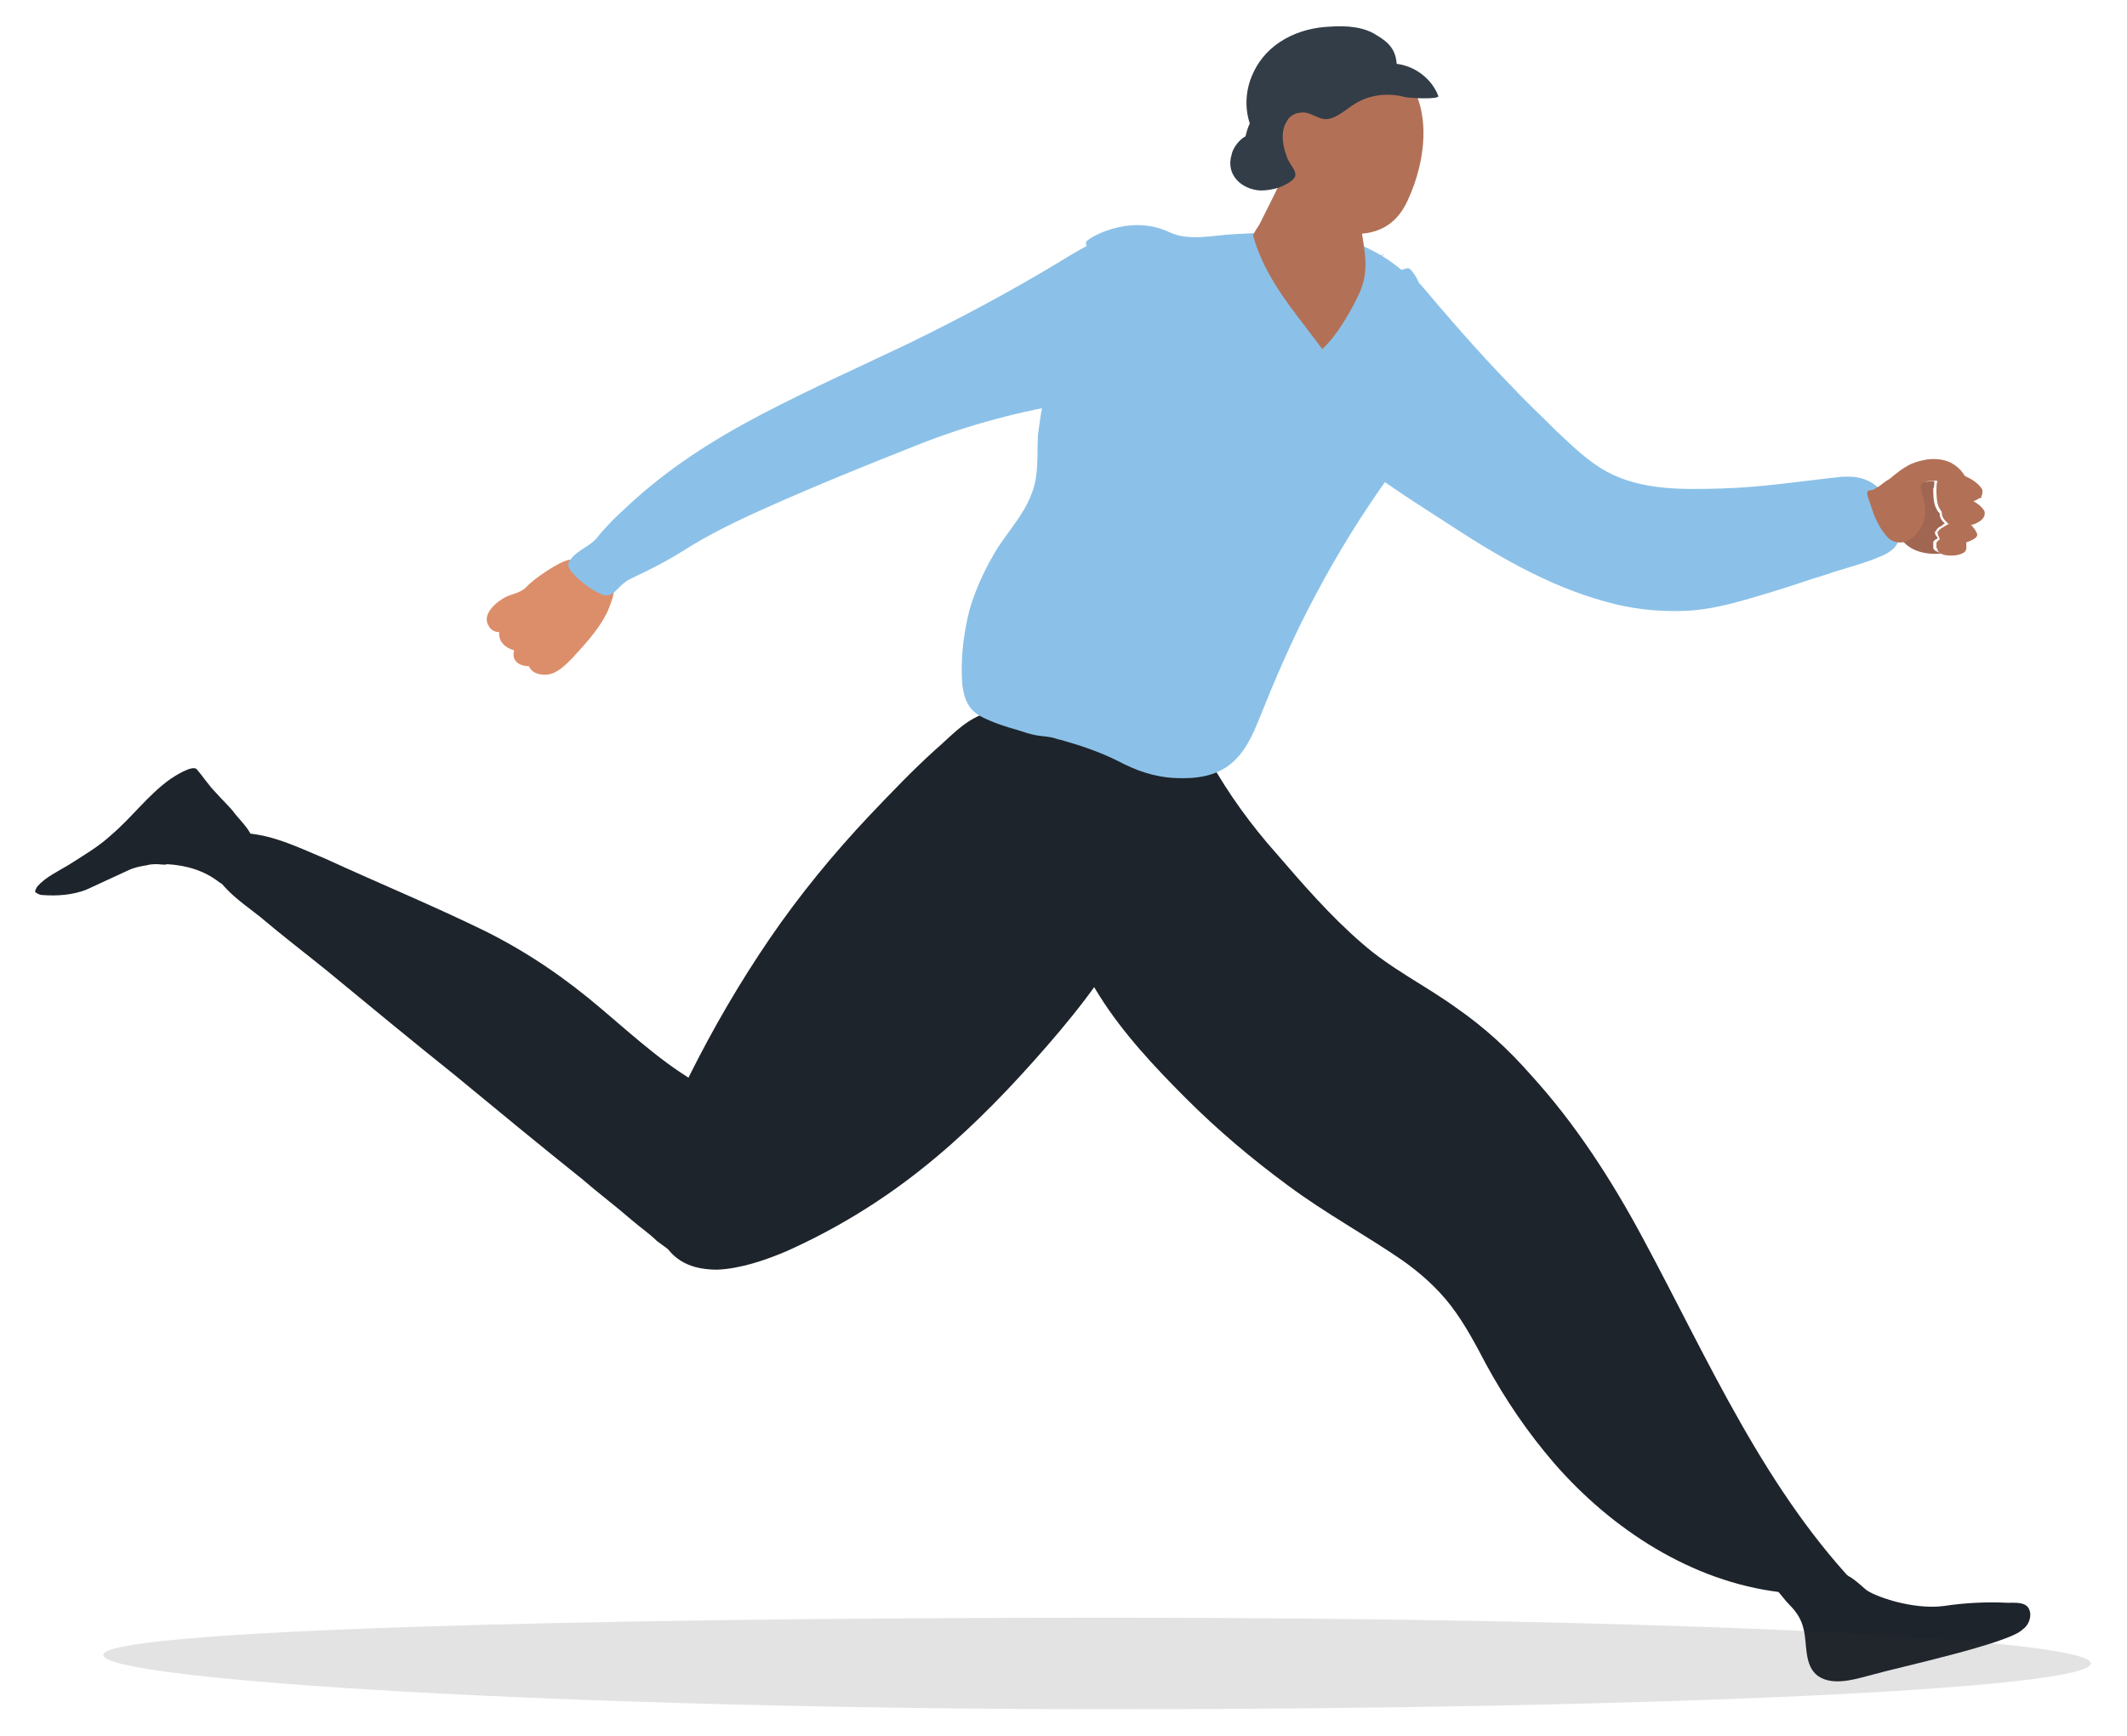 <?xml version="1.0" encoding="utf-8"?>
<!-- Generator: Adobe Illustrator 26.3.1, SVG Export Plug-In . SVG Version: 6.00 Build 0)  -->
<svg version="1.1" id="Layer_1" xmlns="http://www.w3.org/2000/svg" xmlns:xlink="http://www.w3.org/1999/xlink" x="0px" y="0px"
	 viewBox="0 0 199.8 163.1" style="enable-background:new 0 0 199.8 163.1;" xml:space="preserve">
<style type="text/css">
	.st0{fill:#1E242B;}
	.st1{fill:#8BC1E8;}
	.st2{fill:#5073B7;}
	.st3{fill:#B27157;}
	.st4{fill:#A06652;}
	.st5{fill:#333D47;}
	.st6{fill:#DB8E69;}
	.st7{opacity:0.14;fill:#32323F;}
</style>
<g>
	<path class="st0" d="M109.1,80c-0.6,2.7-1.7,5.3-3.1,7.7c-2.4,4.4-5.6,8.3-8.9,12c-3.3,3.7-6.8,7.2-10.6,10.2
		c-3.9,3.1-8.2,5.7-12.7,7.7c-1.9,0.8-4.2,1.6-6.4,1.7c-2.3,0-4.3-0.7-5.4-3.2c-2.2-4.9,0.7-10.7,2.8-15.1c2.2-4.4,4.7-8.7,7.5-12.8
		c2.8-4.1,6-8,9.4-11.6c2-2.1,4-4.2,6.1-6.1c1.4-1.2,2.6-2.6,4.3-3.3c2.1-1,4.3-1,6.5-0.6c1.7,0.3,3.4,0.5,5.1,0.9
		c2.5,0.6,4.6,1.8,5.5,4.4C110,74.4,109.6,77.5,109.1,80z"/>
	<path class="st0" d="M173.2,150c-0.7,0-1.4-0.1-2.1-0.2c-0.7-0.1-1.4-0.2-2.1-0.4c0,0-0.1,0-0.1,0.1c-0.4,0.2-1.2,0.1-1.7,0.1
		c-8.3-1-15.8-5.9-21.2-12.1c-2.5-2.9-4.6-6-6.4-9.3c-1-1.9-2-3.8-3.3-5.5c-1.3-1.7-2.9-3.1-4.6-4.3c-3.5-2.4-7.2-4.4-10.7-7
		c-3.4-2.5-6.6-5.2-9.6-8.2c-2.9-2.9-5.9-6.1-8.1-9.6c-2.2-3.4-3.2-7.4-2.9-11.5c0.2-3.7,1.5-8,4.2-10.6c1.4-1.3,3.2-1.8,5.1-1.8
		h0.3c1.4,0,3.2,0.1,3.6,1.6c0,0,0,0.1,0,0.1c1.8,3.2,3.9,6.1,6.3,8.8c2.5,2.9,5.1,5.9,8,8.4c2.7,2.4,6,4,8.9,6.1
		c2.6,1.8,4.9,3.9,7,6.3c4.2,4.6,7.6,9.9,10.5,15.3c6.2,11.5,11.5,23.9,20.8,33.4C175.5,149.9,173.3,150,173.2,150z"/>
	<path class="st0" d="M72,106c-1.4-1.8-3.3-2.6-5.3-3.6c-3.8-1.9-7-4.9-10.2-7.6c-3.4-2.9-6.9-5.3-10.9-7.3c-4.9-2.4-10-4.5-15-6.8
		c-2.4-1-4.8-2.2-7.4-2.4c-1.1-0.1-2.3,0.2-2.9,1.1c-1.8,2.8,2.5,5.4,4.2,6.8c2,1.7,4.1,3.3,6.2,5c4,3.3,8,6.6,12,9.8
		c4,3.3,8,6.6,12,9.8c1.5,1.3,3.1,2.5,4.6,3.8c0.8,0.7,1.7,1.3,2.4,2c0.4,0.3,1.1,0.8,1.5,1.1c0.5,0.4,0.9,0.3,1.4,0.4
		c1.2,0.2,2.4,0.2,3.6,0c1.5-0.3,3-1,4.2-2.1c1.2-1,1.8-2.7,1.9-4.3C74.2,109.8,73.3,107.7,72,106z"/>
	<path class="st0" d="M190.6,151.2c-0.3-0.7-1.3-0.6-2-0.6c-2-0.1-4,0-6,0.3c-3,0.4-6.8-1-7.4-1.6c-0.7-0.6-1.4-1.3-2.3-1.5
		c0,0-0.1,0-0.1,0c-0.9-0.3-2.1-0.2-2.9-0.1c-1,0.1-2.6,0.4-3.2,1.4c0,0,0,0,0,0c0,0.1,0.1,0.1,0.1,0.1c0,0,0,0.1,0,0.1
		c0.5,0.5,0.8,1,1.3,1.5c0.6,0.6,1.1,1.3,1.3,2.2c0.4,1.4,0,3.5,1.4,4.5c1.5,1,3.7,0.2,5.3-0.2c2.1-0.6,12.7-2.9,13.9-4.2
		C190.6,152.7,190.9,151.8,190.6,151.2z"/>
	<path class="st1" d="M176.6,52.3c-1.6,0.7-3.4,1.1-5.1,1.7c-1.7,0.5-3.3,1.1-5,1.6c-2.7,0.8-5.4,1.7-8.3,1.8
		c-2.5,0.1-5.1-0.2-7.5-0.9c-5.4-1.5-10.3-4.4-15-7.5c-2.5-1.6-5-3.2-7.4-5c-1.2-0.9-2.4-2.1-3.3-3.4c-0.7-1-1.2-2.1-1.4-3.3
		c-0.4-2.3,0.7-4.5,1.9-6.4c1.5-2.5,3.7-5,6.7-5.7c0.3-0.1,0.9,0.9,1.1,1.4c0.1,0.1,0.1,0.1,0.2,0.2c2.7,3.2,5.4,6.3,8.3,9.3
		c1.4,1.5,2.9,2.9,4.4,4.4c1.5,1.4,2.9,2.8,4.7,3.8c3.3,1.8,7.2,1.7,10.8,1.6c3.8-0.1,7.5-0.7,11.3-1.1c1.5-0.1,2.7,0.2,3.7,1.3
		c0.7,0.8,1.6,2,1.7,3.2c0,0,0,0,0,0C178.8,50.9,177.9,51.8,176.6,52.3z"/>
	<path class="st2" d="M129.8,24c-0.1,0-0.1,0-0.2,0c-0.1,0.1-0.2,0.1-0.3,0.2c0,0,0.1,0,0.1,0c0.1,0,0.1,0,0.2,0c0,0,0.1,0,0.1-0.1
		c0.1-0.1,0.1-0.1,0.2-0.2C130,24,129.8,24,129.8,24z"/>
	<path class="st1" d="M136.6,37.2c-0.3,0.5-0.8,0.8-1.4,1.1c-0.6,0.9-1.3,1.7-2,2.6c-1.2,1.7-2.4,3.4-3.6,5.1
		c-2.5,3.6-4.7,7.3-6.7,11.2c-1.7,3.3-3.2,6.8-4.6,10.3c-0.6,1.5-1.3,3.1-2.6,4.2c-1.5,1.3-3.5,1.5-5.4,1.4
		c-1.9-0.1-3.6-0.7-5.3-1.6c-1.6-0.8-3.3-1.4-5.1-1.9c-0.2-0.1-0.5-0.1-0.7-0.2c-0.6-0.2-1.2-0.2-1.8-0.3c-0.6-0.1-1.2-0.3-1.8-0.5
		c-1.1-0.3-2.3-0.7-3.3-1.2c-0.6-0.3-1.1-0.7-1.4-1.3c-0.3-0.5-0.4-1.1-0.5-1.7c-0.2-2.4,0.1-4.9,0.7-7.2c0.6-2,1.5-3.9,2.6-5.7
		c1.1-1.7,2.5-3.2,3.2-5.1c0.7-1.7,0.5-3.6,0.6-5.5c0.2-1.7,0.5-3.5,1-5.1c0.5-1.8,1.3-3.6,2.3-5.2c1.1-1.6,1.4-3.6,1.4-5.5
		c0-1,0-1.3-0.2-2.3c-0.1-0.3,4-2.8,7.8-1c1.9,0.9,4.1,0.3,6.2,0.2c3.9-0.2,7.8-0.5,11.5,0.9c2.8,1.1,5.2,3,6.9,5.5
		c0.9,1.4,1.6,2.9,1.9,4.5C136.9,34.2,137.3,36.1,136.6,37.2z"/>
	<path class="st3" d="M179,50.9c-0.3,0.1-0.7,0.1-1,0c-0.7-0.2-0.9-0.7-1.3-1.2c-0.3-0.5-0.6-1.1-0.8-1.7c-0.1-0.3-0.2-0.6-0.3-0.9
		c-0.1-0.3-0.2-0.5-0.2-0.8c0-0.3,0.4-0.2,0.6-0.3c0.2-0.1,0.3-0.2,0.5-0.3c0.3-0.2,0.6-0.5,1-0.7c0.6-0.5,1.2-1,2-1.4
		c1.2-0.5,2.6-0.7,3.8-0.1c0.9,0.5,1.5,1.3,1.6,2.3c0,0.6-0.2,1.3-0.6,1.8c-0.3,0.4-1,1.1-1.5,0.8c-0.1,0-0.2-0.1-0.3-0.2
		c-0.2-0.2-0.3-0.4-0.4-0.6c-0.2-0.5-0.2-1.2-0.2-1.7c0-0.1,0-0.5,0.1-0.7c-0.2-0.1-0.6,0-0.8,0c-0.6,0.1-0.6,0.5-0.4,1
		c0.1,0.2,0.1,0.4,0.2,0.6c0.1,0.6,0.2,1.2,0.1,1.7c-0.1,0.8-0.6,1.7-1.3,2.1C179.3,50.8,179.1,50.9,179,50.9z"/>
	<path class="st3" d="M185.3,49.3c-0.1,0-0.1,0-0.2,0c-0.3,0.1-0.5,0.1-0.7,0.1c-0.4,0-0.9,0-1.2-0.1c-0.1,0-0.2-0.1-0.3-0.2
		c0,0-0.1-0.1-0.1-0.1c-0.1-0.1-0.2-0.2-0.3-0.4c-0.1-0.2-0.1-0.3-0.1-0.5c0-0.2,0.1-0.4,0.3-0.6c0.1-0.1,0.3-0.2,0.5-0.3
		c0.1,0,0.2-0.1,0.3-0.1c0.3-0.1,0.5-0.1,0.8-0.1c0.1,0,0.2,0,0.2-0.1c0,0,0.1,0,0.1,0c0.2,0,0.3,0,0.5,0.1c0.1,0,0.2,0.1,0.3,0.1
		c0.1,0.1,0.2,0.1,0.3,0.2c0.3,0.2,0.5,0.4,0.7,0.7C186.6,48.7,185.9,49.1,185.3,49.3z"/>
	<path class="st3" d="M184.6,51C184.6,51,184.6,51,184.6,51c-0.1,0-0.2,0-0.3,0.1c-0.2,0-0.3,0-0.4,0.1c-0.5,0-1,0-1.4-0.2
		c-0.1-0.1-0.2-0.1-0.3-0.3c0,0,0,0,0,0c0,0,0,0,0,0c0,0,0,0,0-0.1c-0.1-0.2-0.2-0.4-0.2-0.6c0,0,0,0,0,0c0,0,0-0.1,0.1-0.1
		c0.1-0.2,0.3-0.3,0.5-0.4c0.1-0.1,0.2-0.1,0.3-0.2c0.3-0.1,0.5-0.2,0.8-0.2c0.3,0,0.8-0.1,1.1,0c0.2,0.1,0.4,0.2,0.5,0.4
		c0.2,0.2,0.3,0.4,0.4,0.6C185.9,50.5,185.2,50.8,184.6,51z"/>
	<path class="st3" d="M184.5,51.9c-0.3,0.2-0.7,0.3-1.1,0.3c-0.3,0-0.6,0-0.9-0.1c-0.2-0.1-0.4-0.2-0.5-0.4c0,0,0,0,0-0.1
		c0,0,0-0.1-0.1-0.1c0,0,0,0,0-0.1c0,0,0,0,0,0c0,0,0,0,0-0.1c0-0.1,0-0.2,0-0.2c0,0,0-0.1,0-0.1c0,0,0,0,0,0c0,0,0,0,0,0
		c0.1-0.2,0.3-0.3,0.4-0.4c0.1,0,0.2-0.1,0.3-0.1c0.3-0.1,0.7-0.2,1-0.2c0.5,0,0.9,0.2,1.1,0.6c0,0,0,0,0,0.1
		C184.7,51.3,184.8,51.7,184.5,51.9z"/>
	<path class="st4" d="M182.5,52c-1.9,0.2-3.1-0.4-3.7-1.1c0,0,0.1,0,0.1,0c1-0.3,1.7-1.3,1.9-2.3c0.1-0.6,0-1.2-0.1-1.7
		c-0.1-0.2-0.1-0.4-0.2-0.6c-0.1-0.5-0.2-0.9,0.3-1c0.5-0.1,0.6-0.1,0.8-0.1c0,0,0.1,0,0.1,0c0,0.2,0,0.6-0.1,0.7
		c0,0.5,0,1.2,0.2,1.7c0.1,0.2,0.2,0.5,0.4,0.6c0,0.1,0,0.3,0.1,0.5c0.1,0.2,0.2,0.3,0.3,0.4c0,0,0.1,0.1,0.1,0.1
		c-0.1,0-0.2,0.1-0.3,0.2c-0.2,0.1-0.4,0.2-0.5,0.4c0,0,0,0.1-0.1,0.1c0,0,0,0,0,0c-0.1,0.2,0,0.4,0.2,0.6c0,0,0,0,0,0.1
		c0,0,0,0,0,0c-0.2,0.1-0.4,0.2-0.4,0.4c0,0,0,0,0,0c0,0,0,0,0,0c0,0,0,0,0,0c0,0,0,0,0,0.1c0,0.1,0,0.2,0,0.2c0,0,0,0,0,0.1
		c0,0,0,0,0,0c0,0,0,0,0,0.1c0,0,0,0.1,0.1,0.1c0,0,0,0,0,0.1C182.1,51.9,182.3,52,182.5,52z"/>
	<path class="st3" d="M185.8,46.9c-0.1,0-0.1,0.1-0.2,0.1c-0.7,0.4-1.7,0.8-2.5,0.4c-0.4-0.2-0.7-0.7-0.3-1.1
		c0.6-0.6,2.3-1.2,3.1-0.6c0.2,0.1,0.4,0.4,0.3,0.7c0,0.1-0.1,0.2-0.1,0.4C186,46.8,185.9,46.8,185.8,46.9z"/>
	<path class="st3" d="M186,46.4C186,46.4,186.1,46.4,186,46.4C186.1,46.4,186.1,46.4,186,46.4c0.2-0.1,0.2-0.2,0.2-0.3
		c0,0,0-0.1,0-0.1c0,0,0,0,0,0c-0.4-0.7-1.2-1.1-1.9-1.4c-0.3-0.1-2.4-0.8-2.3,0.1c0.1,0.7,1,1.2,1.5,1.5c0.5,0.3,1.8,0.7,2.4,0.3
		C185.9,46.5,186,46.5,186,46.4z"/>
	<path class="st3" d="M127.9,14.9c0-0.3-1.8-0.4-2.6-0.3c0,0,0,0,0,0c-0.2-0.3-0.3-0.7-0.3-1.1c-0.1-0.5-3.2-0.5-3.3,0
		c-0.1,0.2-0.1,0.5-0.1,0.7c-0.3,0.7-0.7,1.3-1,2c-0.3,0.9-0.7,1.7-1.1,2.5c-0.4,0.8-0.8,1.6-1.2,2.4c-0.2,0.3-0.4,0.6-0.6,1
		c0.9,3.3,2.9,6,5,8.7c0.5,0.7,1,1.3,1.5,2c1.5-1.3,3.1-4.3,3.6-5.5c0.8-2,0.4-3.6,0.1-5.6C127.6,19.5,127.8,17.2,127.9,14.9z"/>
	<path class="st3" d="M131.4,6.5c-1.7-1.6-4.3-1.7-6.5-1.4c-1.8,0.3-3.8,1.2-4.8,2.8C120,7.9,120,8,120,8c-0.2,0-0.3,0.1-0.3,0.2
		c0,0.3,0,0.6,0,0.8c-0.1,0.4,0,0.9,0.1,1.4c0.1,1.7,0.3,3.3,0.6,5c0.3,1.7,0.8,3.5,1.9,4.9c1.5,1.7,4,1.9,6.1,1.6
		c1.8-0.3,3-1.3,3.8-3C134,15.1,134.7,9.6,131.4,6.5z"/>
	<path class="st5" d="M135.1,9c-0.6-1.6-2.2-2.8-3.9-3c-0.1-1.3-0.7-2-1.9-2.7c-1.2-0.8-2.9-0.9-4.3-0.8c-3,0.1-6,1.5-7.3,4.4
		c-0.7,1.5-0.8,3.2-0.3,4.7c-0.2,0.4-0.3,0.8-0.4,1.2c0,0,0,0,0,0c-0.1,0.1-0.2,0.1-0.3,0.2c-0.5,0.4-0.9,1-1,1.5
		c-0.6,1.9,0.9,3.3,2.7,3.4c0.6,0,1.2-0.1,1.8-0.3c0.5-0.2,1.1-0.5,1.4-0.9c0.3-0.5-0.3-1.1-0.5-1.5c-0.2-0.3-0.3-0.7-0.4-1
		c-0.2-0.7-0.3-1.5-0.1-2.2c0.1-0.3,0.2-0.5,0.4-0.8c0.2-0.3,0.7-0.6,1.1-0.6c0.9-0.2,1.6,0.6,2.5,0.6c1-0.1,1.8-0.9,2.6-1.4
		c1.4-0.9,3.1-1.1,4.7-0.7C132,9.2,135.3,9.4,135.1,9z"/>
	<g>
		<path class="st6" d="M53.5,52.6c0.8,0,1.4,0,2.3,0.1c0.5,0,1.2,0.5,1.5,0.9c0.9,1.1,0.2,2.9-0.3,4c-0.8,1.6-2.1,3-3.3,4.3
			c-0.7,0.7-1.5,1.5-2.5,1.5c-0.6,0-1.3-0.2-1.5-0.8c-0.9,0-1.7-0.5-1.4-1.5c-0.8-0.2-1.5-0.8-1.4-1.7c-0.4,0-0.8-0.2-1-0.6
			c-0.7-1.1,0.8-2.3,1.6-2.7c0.6-0.3,1.4-0.4,1.9-0.9C50.1,54.4,52.6,52.7,53.5,52.6z"/>
		<path class="st1" d="M112.8,32.7c-2,4.6-7.6,4.4-11.8,5.1c-5.1,0.8-10,2.1-14.8,4c-4.8,1.9-9.5,3.8-14.2,5.9
			c-2.7,1.2-5.4,2.5-7.9,4.1c-1.6,1-3.2,1.8-4.9,2.6c-1.4,0.7-1.5,2.1-3,1.3c-0.9-0.4-3.1-2.1-2.8-2.8c0.5-1.1,2-1.5,2.7-2.4
			c0.8-1,1.7-1.9,2.7-2.8c3.8-3.6,8.2-6.4,12.8-8.8c4.6-2.4,9.3-4.5,13.9-6.7c4.7-2.3,9.2-4.7,13.7-7.4c3.3-2,7.7-4.9,11.5-2.3
			C114.1,24.6,114.4,29.2,112.8,32.7z"/>
	</g>
	<path class="st0" d="M22.1,76.5c-0.5-0.7-1.2-1.3-1.8-2c-0.7-0.7-1.2-1.5-1.8-2.2c-0.4-0.5-2.2,0.7-2.5,0.9
		c-2.1,1.5-3.6,3.6-5.6,5.3c-1.2,1.1-2.6,1.9-4,2.8c-1,0.6-2.1,1.1-2.9,2c-0.1,0.2-0.2,0.3-0.2,0.5C3.5,84,3.8,84.1,4,84.1
		c1.4,0.1,2.8,0,4.1-0.5c1.3-0.6,2.6-1.2,3.9-1.8c0.6-0.3,1.2-0.4,1.8-0.5c0.3-0.1,0.7-0.1,1-0.1c0.2,0,0.7,0.1,0.9,0
		c1.8,0.1,3.5,0.6,4.9,1.7c1.2,0.9,3-1.5,3.2-2.4C24.2,78.6,23.1,77.7,22.1,76.5z"/>
	<path class="st7" d="M9.7,155.5c0,2.4,44.1,5.1,94.8,5.1s91.9-1.9,91.9-4.3c0-2.4-41.2-4.3-91.9-4.3S9.7,153.2,9.7,155.5z"/>
</g>
</svg>
